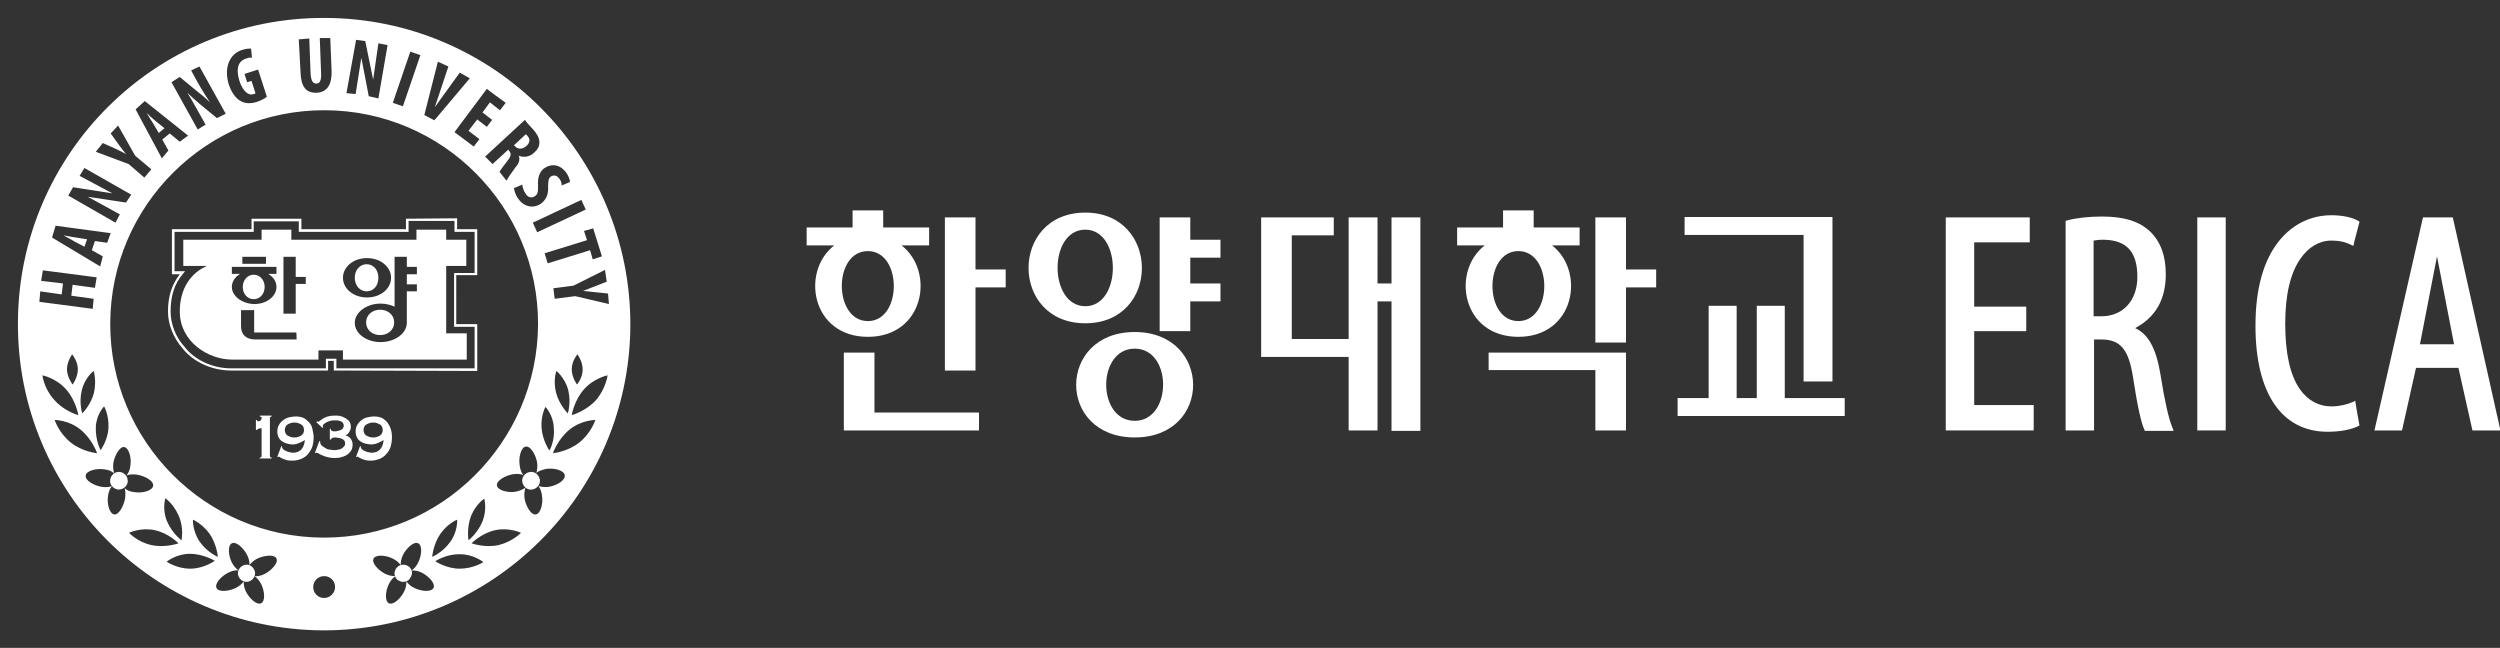 <?xml version="1.0" encoding="utf-8"?>
<!-- Generator: Adobe Illustrator 23.0.5, SVG Export Plug-In . SVG Version: 6.00 Build 0)  -->
<svg version="1.1" id="_레이어_2" xmlns="http://www.w3.org/2000/svg" xmlns:xlink="http://www.w3.org/1999/xlink" x="0px"
	 y="0px" viewBox="0 0 571.5 148.1" style="enable-background:new 0 0 571.5 148.1;" xml:space="preserve">
<rect x="0" y="0" width="571.5" height="148.1" fill="#333333" stroke="none"/>
<style type="text/css">
	.st0{fill:#FFFFFF;}
</style>
<g id="_레이어_1-2">
	<g>
		<path class="st0" d="M92.8,50v2.4H68.9V50H57.5v2.4H39.3v10.3h1.8c-1.8,2.3-2.7,5-2.7,8.5c0,2.9,1.2,6,3.3,8.4
			c2.4,3.1,6.7,5.1,11.1,5.1H75v-2.2h1.3v2.2l32.8,0.1V74.1h-4.8V62.9h4.8l0-10.5h-4.6v-2.5L92.8,50L92.8,50L92.8,50z M103.9,50.5
			V53h4.6c0,0.5,0,8.8,0,9.4h-4.7v12.3h4.7c0,0.5,0,8.9,0,9.5c-0.6,0-31.1,0-31.6,0V82h-2.4v2.2H52.8c-4.2,0-8.3-1.9-10.6-4.9
			C40.1,77,39,74,39,71.2c0-3.6,0.9-6.4,2.9-8.7l0.4-0.5c0,0-2,0-2.4,0V53H58v-2.4h10.3V53h25.1v-2.5
			C93.9,50.5,103.3,50.5,103.9,50.5"/>
		<path class="st0" d="M86.5,63.5c0-1.9-1.2-3.1-2.7-3.1s-2.7,1.3-2.7,3.1s1.2,3.1,2.7,3.1S86.5,65.4,86.5,63.5 M60.5,65.6
			c0-1.6-1.1-2.8-2.5-2.8s-2.5,1.2-2.5,2.8c0,1.6,1.1,2.8,2.5,2.8S60.5,67.2,60.5,65.6 M86.9,70.8c-1.7,0-3.2,1.1-3.2,2.9
			s1.5,2.9,3.2,2.9s3.2-1.1,3.2-2.9S88.6,70.8,86.9,70.8 M106.6,60.8v-6H102v-2.3h-6.8v2.3H66.6v-2.3h-6.8v2.3H41.9v6h5.4
			c-3.7,1.6-6.2,5.2-6.2,10.4c0,7,6.6,11,11.9,11h19.8v-2.1h5.6v2.1h28.3v-6H102V60.8H106.6L106.6,60.8L106.6,60.8z M55.4,58.7h5.4
			v1.6h-5.4V58.7z M53,65.6c0-1.2,0.7-2.3,1.9-3H53V61h10.2v1.6h-1.9c1.2,0.7,1.9,1.8,1.9,3c0,2.1-2.2,3.9-5,3.9S53,67.7,53,65.6
			 M67.8,77.6h-9.5c-2,0-3.2-1.1-3.2-3v-3.7h3V76h9.6C67.8,76,67.8,77.6,67.8,77.6z M69.9,64.9h-2.3v6.8h-2.8v-13h2.8v4.6h2.3V64.9
			L69.9,64.9L69.9,64.9z M78.4,63.5c0-2.5,2.4-4.5,5.5-4.5s5.5,2,5.5,4.5c0,2.5-2.4,4.5-5.5,4.5S78.4,66,78.4,63.5 M95.3,62.7h-2.3
			V65h2.3v1.6h-2.3v7.2l0,0c0,2.4-2.7,4.4-6,4.4s-5.9-2-5.9-4.4c0-2.4,2.7-4.4,5.9-4.4c1.2,0,2.3,0.3,3.2,0.7V58.7h2.8V61h2.3
			L95.3,62.7L95.3,62.7L95.3,62.7z"/>
		<path class="st0" d="M74.3,4.1C35.7,3.9,4.2,35.1,4.1,73.8c-0.2,38.7,31.1,70.1,69.7,70.3c38.6,0.1,70.1-31.1,70.3-69.7
			C144.2,35.7,113,4.2,74.3,4.1 M138.7,64.4l-5.4,2.1v0l5.7,0.6l0.2,2.4l-7.7-1.8l-4.7,0.6l-0.3-2.4l4.6-0.6l7.2-3.6L138.7,64.4
			L138.7,64.4L138.7,64.4z M133.2,84.5c0,1.9-1.3,3.4-1.3,3.4s-1.2-1.6-1.2-3.5c0-1.9,1.3-3.4,1.3-3.4S133.2,82.6,133.2,84.5
			 M129.8,94.5c0,0-2-2-2.7-4.8c-0.7-2.9,0.1-4.9,0.1-4.9s2,1.6,2.7,4.4C130.6,92.1,129.8,94.5,129.8,94.5 M125.6,103
			c0,0-1.6-2.3-1.8-5.2c-0.2-2.9,0.9-4.8,0.9-4.8s1.8,1.9,1.9,4.8C126.9,100.8,125.6,103,125.6,103 M137.6,58.6l-2.1,0.7l-0.6-2.1
			l-9.7,3l-0.7-2.3l9.7-3l-0.7-2.1l2.1-0.6L137.6,58.6z M133.9,47.9l-11.1,5.2l-1-2.2l11.1-5.2L133.9,47.9L133.9,47.9L133.9,47.9z
			 M73.9,122.9c-27-0.1-48.8-22.1-48.7-49c0.1-27,22.1-48.8,49.1-48.7c27,0.1,48.8,22.1,48.7,49C122.8,101.2,100.9,123,73.9,122.9
			 M110.3,119.2c-1.2,2.8-3.2,4.3-3.2,4.3s-0.5-2.8,0.6-5.6c1.2-2.8,3-3.9,3-3.9S111.4,116.4,110.3,119.2 M102.9,123.9
			c-1.7,2.4-4.1,3.4-4.1,3.4s0.2-2.9,1.9-5.3c1.7-2.4,3.8-3.2,3.8-3.2S104.7,121.5,102.9,123.9 M49.8,127.3c0,0-2.4-1-4.1-3.4
			c-1.7-2.4-1.6-5.1-1.6-5.1s2,0.8,3.8,3.2C49.6,124.5,49.8,127.3,49.8,127.3 M41.5,123.5c0,0-2.1-1.5-3.3-4.3
			c-1.2-2.8-0.4-5.3-0.4-5.3s1.8,1.2,3,3.9C42.1,120.6,41.5,123.4,41.5,123.5 M124.5,38.4c1.7-1.1,3.7-0.8,5.1,1.3
			c0.4,0.7,0.7,1.4,0.7,1.9l-1.9,0.8c0-0.4-0.1-1-0.5-1.5c-0.6-0.9-1.3-0.9-1.9-0.6c-0.6,0.4-0.7,0.9-0.7,2.5
			c0.1,1.9-0.7,3.1-1.7,3.8c-1.9,1.2-4,0.6-5.3-1.4c-0.5-0.8-0.8-1.8-0.8-2.2l1.9-0.8c0,0.5,0.3,1.4,0.7,2c0.6,1,1.4,1.1,2.1,0.7
			c0.8-0.5,0.8-1.2,0.8-2.4C122.8,40.3,123.6,39,124.5,38.4 M121.8,29.5c0.9,1,1.5,2,1.5,3c0,1-0.4,1.7-1.2,2.4
			c-0.9,0.9-2.3,1.2-3.5,0.7l0,0c0.3,0.8,0.1,1.7-0.8,2.7c-0.8,1.1-1.8,2.5-2,3l-1.6-2c0.1-0.3,0.9-1.4,1.7-2.4c1-1.2,1-1.8,0.5-2.4
			l-0.2-0.3l-3.6,3.3l-1.7-1.7l9.1-8.4C120.5,28.2,121.2,28.8,121.8,29.5 M115.6,23.5l-1.3,1.7l-2.3-1.8l-1.7,2.3l2.2,1.7l-1.2,1.6
			l-2.2-1.7l-2,2.6l2.5,1.9l-1.3,1.7l-4.4-3.3l7.4-9.9C111.3,20.4,115.6,23.5,115.6,23.5z M100.1,14.1l2.4,1.1l-3.1,9.3h0l5.7-7.9
			l2.3,1.3l-8.1,9.6L97,26.3L100.1,14.1C100.1,14.1,100.1,14.1,100.1,14.1z M93.8,11.8l2.3,0.8l-4,11.7l-2.3-0.8L93.8,11.8
			L93.8,11.8L93.8,11.8z M81.4,9.1l2.1,0.3l1.8,8.8h0l1.2-8.3l2.1,0.4l-2.1,12.2L84.3,22l-1.7-8.8h0l-1.3,8.3l-2.1-0.2L81.4,9.1
			L81.4,9.1L81.4,9.1z M70.7,8.8l0.3,8c0.1,1.8,0.6,2.3,1.3,2.3c0.7,0,1.2-0.5,1.1-2.4l-0.3-8h2.4l0.3,7.5c0.1,3.1-1,4.9-3.4,5
			c-2.6,0.1-3.6-1.6-3.7-4.7L68.3,9L70.7,8.8L70.7,8.8L70.7,8.8z M55.4,11.4c0.9-0.3,1.6-0.3,2-0.3l0.2,2.1c-0.4-0.1-0.8,0-1.4,0.2
			c-1.5,0.5-2.4,1.9-1.5,5c0.9,2.8,2.3,3.5,3.3,3.1c0.2-0.1,0.4-0.1,0.4-0.2l-0.9-2.8l-1,0.3l-0.6-1.9l3.1-1l2,6.2
			c-0.4,0.4-1.4,0.9-2.3,1.2c-1.3,0.4-2.5,0.4-3.5-0.1c-1.3-0.6-2.4-2.2-3-4.2C51.1,14.7,53,12.1,55.4,11.4 M41.1,17.6l4,3.3
			c0.8,0.6,2.1,1.7,2.9,2.5h0c-0.7-1.1-1.9-2.9-3-4.9l-1.3-2.4l1.9-0.9l6,10.8l-2,1l-3.9-3.2c-0.8-0.7-2.1-1.8-2.9-2.6l0,0
			c0.7,1,1.6,2.7,2.8,4.8l1.4,2.5l-1.8,1.1l-6-10.8C39.3,18.7,41.1,17.6,41.1,17.6z M33.1,23.1l9.9,7.9l-1.9,1.4l-2.3-1.9l-1.7,1.4
			l1.4,2.5L37,36.2L31,25L33.1,23.1C33.1,23.1,33.1,23.1,33.1,23.1z M23.5,32.7l2.9,1.3c0.7,0.3,1.6,0.8,2.4,1.2l0,0
			c-0.6-0.7-1.1-1.4-1.7-2.2l-1.8-2.5l1.7-1.8l3.9,6.9l3.7,3.1L33,40.6l-3.6-3.1l-7.5-2.8L23.5,32.7C23.5,32.7,23.5,32.7,23.5,32.7z
			 M16.7,42.8l9,1.4v0l-7.5-4l1.1-1.8l10.7,6.1l-1.2,1.8L20.2,45l-0.1,0l7.3,4l-1,1.9l-10.8-6.2L16.7,42.8
			C16.7,42.8,16.7,42.8,16.7,42.8z M12.7,51.6l12.6,1.7l-0.8,2.2l-2.8-0.4l-0.7,2.1l2.5,1.4l-0.6,2.3l-11-6.6L12.7,51.6L12.7,51.6
			L12.7,51.6z M24.8,97.7c-0.1,2.9-1.8,5.2-1.8,5.2s-1.2-2.2-1.1-5.2s1.9-4.8,1.9-4.8S24.9,94.8,24.8,97.7 M9.2,66.6l4.9,0.7
			l0.3-2.5l-5-0.6l0.4-2.4l12.3,1.6l-0.4,2.4l-5.1-0.7l-0.3,2.5l5.1,0.7l-0.2,2.3L9,69L9.2,66.6C9.2,66.6,9.2,66.6,9.2,66.6z
			 M21.5,89.7c-0.7,2.9-2.7,4.8-2.7,4.8s-0.8-2.4-0.1-5.3c0.7-2.9,2.7-4.4,2.7-4.4S22.1,86.8,21.5,89.7 M17.8,84.4
			c0,1.9-1.2,3.5-1.2,3.5s-1.2-1.5-1.3-3.4c0-1.9,1.2-3.5,1.2-3.5S17.8,82.6,17.8,84.4 M9.7,85.8c0,0,3.1,0.6,5.4,3.2
			s2.8,5.9,2.8,5.9s-3.3-0.9-5.5-3.5C10,88.8,9.7,85.8,9.7,85.8 M12.5,96c0,0,3.2,0,5.9,2.2c2.7,2.2,3.8,5.4,3.8,5.4
			s-3.4-0.3-6.1-2.5C13.4,98.9,12.5,96,12.5,96 M28.6,113.9c-0.3,1.8-1.5,3.9-2.5,3.7c-1.1-0.2-1.7-2.5-1.4-4.3
			c0.1-0.9,0.5-1.7,0.9-2.2c-0.6,0.3-1.5,0.3-2.3,0.2c-1.9-0.3-3.9-1.5-3.7-2.6c0.1-1.1,2.5-1.7,4.3-1.4c0.9,0.1,1.6,0.4,2.2,0.9
			c-0.2-0.6-0.3-1.5-0.2-2.3c0.3-1.8,1.5-3.9,2.5-3.7c1.1,0.2,1.7,2.5,1.4,4.3c-0.1,0.9-0.4,1.6-0.9,2.2c0.6-0.3,1.5-0.3,2.4-0.2
			c1.8,0.3,3.9,1.4,3.7,2.6c-0.2,1.1-2.5,1.7-4.3,1.4c-0.9-0.1-1.7-0.4-2.2-0.9C28.7,112.2,28.7,113,28.6,113.9 M34.6,124.6
			c-3.2-0.7-5.1-2.8-5.1-2.8s2.7-1.3,5.9-0.6c3.2,0.7,5.4,3,5.4,3S37.8,125.3,34.6,124.6 M43.5,130c-3.1,0-5.4-1.6-5.4-1.6
			s2.2-1.8,5.3-1.8c3.1,0,5.7,1.6,5.7,1.6S46.6,130,43.5,130 M60.5,131.2c-0.8,0.4-1.6,0.6-2.3,0.5c0.5,0.4,1.1,1,1.5,1.8
			c0.8,1.6,1,3.9,0,4.4c-1,0.5-2.7-1.1-3.5-2.7c-0.4-0.8-0.5-1.6-0.5-2.3c-0.4,0.6-1,1.1-1.8,1.5c-1.6,0.8-4,1-4.4,0
			c-0.5-1,1.1-2.7,2.7-3.5c0.8-0.4,1.6-0.6,2.3-0.5c-0.5-0.4-1.1-1-1.5-1.8c-0.8-1.6-1-3.9,0-4.4c1-0.5,2.7,1.1,3.5,2.7
			c0.4,0.8,0.6,1.6,0.5,2.3c0.4-0.5,1-1.1,1.8-1.5c1.7-0.8,4-1,4.4,0C63.7,128.6,62.1,130.4,60.5,131.2 M74.1,136.7
			c-1.4,0-2.5-1.1-2.5-2.5s1.1-2.5,2.5-2.5s2.5,1.1,2.5,2.5S75.4,136.7,74.1,136.7 M99.1,134.4c-0.5,1-2.8,0.8-4.4,0
			c-0.8-0.4-1.4-0.9-1.8-1.5c0,0.7-0.1,1.5-0.5,2.3c-0.8,1.6-2.5,3.2-3.5,2.7c-1-0.5-0.8-2.8,0-4.4c0.4-0.8,0.9-1.4,1.5-1.8
			c-0.7,0-1.5-0.1-2.3-0.5c-1.6-0.8-3.2-2.5-2.7-3.5c0.5-1,2.8-0.8,4.4,0c0.8,0.4,1.4,0.9,1.8,1.5c0-0.7,0.1-1.5,0.5-2.3
			c0.8-1.6,2.5-3.2,3.5-2.7c1,0.5,0.8,2.8,0,4.4c-0.4,0.8-0.9,1.4-1.5,1.8c0.7,0,1.5,0.1,2.3,0.5C98,131.7,99.6,133.4,99.1,134.4
			 M105.1,130c-3.1,0-5.6-1.7-5.6-1.7s2.5-1.7,5.7-1.6c3.1,0,5.3,1.8,5.3,1.8S108.2,130,105.1,130 M114,124.6
			c-3.2,0.7-6.2-0.4-6.2-0.4s2.2-2.3,5.4-3c3.2-0.7,5.9,0.6,5.9,0.6S117.2,123.8,114,124.6 M125.4,111.3c-0.9,0.1-1.7,0-2.3-0.2
			c0.4,0.6,0.7,1.3,0.8,2.2c0.3,1.8-0.3,4.1-1.4,4.3s-2.3-1.9-2.6-3.7c-0.1-0.9,0-1.7,0.2-2.4c-0.6,0.4-1.3,0.7-2.2,0.9
			c-1.8,0.3-4.1-0.3-4.3-1.4c-0.2-1.1,1.9-2.3,3.7-2.6c0.9-0.1,1.7-0.1,2.3,0.2c-0.4-0.6-0.7-1.3-0.8-2.2c-0.3-1.8,0.3-4.2,1.4-4.3
			c1.1-0.2,2.3,1.9,2.6,3.7c0.1,0.9,0,1.7-0.2,2.3c0.5-0.4,1.3-0.7,2.2-0.9c1.8-0.3,4.1,0.3,4.3,1.4
			C129.3,109.8,127.3,111,125.4,111.3 M132.5,101.1c-2.7,2.2-6.1,2.5-6.1,2.5s1.1-3.2,3.8-5.4c2.7-2.2,5.9-2.2,5.9-2.2
			S135.2,98.9,132.5,101.1 M136.3,91.4c-2.3,2.6-5.6,3.5-5.6,3.5s0.5-3.3,2.8-5.9c2.3-2.6,5.4-3.2,5.4-3.2S138.5,88.8,136.3,91.4
			 M55.5,129.3c-1,0.5-1.4,1.7-0.9,2.6c0.5,1,1.7,1.4,2.6,0.9c1-0.5,1.4-1.7,0.9-2.6C57.6,129.2,56.5,128.8,55.5,129.3 M29.2,110.2
			c0.1-1.1-0.6-2.1-1.7-2.3c-1.1-0.2-2.1,0.6-2.3,1.7c-0.2,1.1,0.6,2.1,1.7,2.3C28,112,29,111.3,29.2,110.2 M14.5,53.8L14.5,53.8
			c0.7,0.4,1.9,1,2.5,1.4l2.3,1.2l0.6-1.7l-2.5-0.4C16.5,54.2,15.3,53.9,14.5,53.8 M93.1,129.3c-1-0.5-2.2-0.1-2.7,0.9
			c-0.5,1-0.1,2.2,0.9,2.6c1,0.5,2.2,0.1,2.6-0.9C94.5,130.9,94.1,129.8,93.1,129.3 M35.6,27.7c-0.6-0.5-1.5-1.3-2.1-1.9l0,0
			c0.4,0.7,1.1,1.8,1.5,2.4l1.3,2.2l1.3-1.1L35.6,27.7L35.6,27.7L35.6,27.7z M121.1,107.9c-1.1,0.2-1.9,1.2-1.7,2.3s1.2,1.9,2.3,1.7
			c1.1-0.2,1.9-1.2,1.7-2.3C123.2,108.5,122.2,107.7,121.1,107.9 M120.3,33.4c0.8-0.7,1-1.5,0.3-2.3c-0.1-0.2-0.3-0.3-0.4-0.4
			l-2.7,2.5l0.3,0.3C118.5,34.2,119.5,34.1,120.3,33.4"/>
		<path class="st0" d="M64.3,102l0.2,0.1c0,0.1,0,0.1,0,0.2c0,0.1,0,0.2,0.1,0.2c0.1,0.2,0.3,0.3,0.4,0.4c0.2,0.1,0.4,0.2,0.6,0.3
			s0.4,0.1,0.7,0.2c0.2,0,0.4,0.1,0.6,0.1c1.7,0,2.6-1,2.8-2.9c-0.5,0.3-0.9,0.5-1.4,0.7c-0.5,0.2-0.9,0.3-1.5,0.3
			c-0.4,0-0.8-0.1-1.2-0.2c-0.4-0.1-0.8-0.3-1.1-0.5c-0.3-0.2-0.6-0.5-0.8-0.9c-0.2-0.4-0.3-0.8-0.3-1.3c0-0.6,0.1-1.2,0.4-1.6
			c0.2-0.4,0.6-0.8,1-1.1c0.4-0.3,0.8-0.5,1.3-0.6c0.5-0.1,1-0.2,1.5-0.2c0.6,0,1.2,0.1,1.7,0.3c0.5,0.2,0.9,0.6,1.3,1
			c0.4,0.4,0.7,0.9,0.8,1.5s0.3,1.2,0.3,1.9c0,0.8-0.1,1.5-0.3,2.2c-0.2,0.6-0.6,1.2-1,1.7c-0.4,0.5-0.9,0.8-1.5,1.1
			c-0.6,0.2-1.2,0.4-2,0.4c-0.5,0-0.9,0-1.3-0.1c-0.3-0.1-0.6-0.2-0.9-0.3c-0.2-0.1-0.4-0.2-0.6-0.3c-0.1-0.1-0.3-0.2-0.3-0.2
			c-0.1,0-0.2,0-0.3,0.1l-0.1-0.1L64.3,102L64.3,102L64.3,102z M66.5,96.7c-0.3,0.1-0.5,0.2-0.7,0.3c-0.2,0.1-0.4,0.3-0.5,0.5
			c-0.1,0.2-0.2,0.5-0.2,0.8s0.1,0.6,0.2,0.8c0.1,0.2,0.3,0.4,0.5,0.5c0.2,0.1,0.4,0.2,0.7,0.3c0.3,0.1,0.5,0.1,0.8,0.1
			s0.5,0,0.8-0.1c0.3-0.1,0.5-0.2,0.7-0.3s0.3-0.3,0.5-0.5c0.1-0.2,0.2-0.5,0.2-0.8s-0.1-0.6-0.2-0.8c-0.1-0.2-0.3-0.4-0.5-0.5
			c-0.2-0.1-0.4-0.2-0.7-0.3c-0.3-0.1-0.5-0.1-0.8-0.1S66.8,96.6,66.5,96.7"/>
		<path class="st0" d="M82.3,102l0.2,0.1c0,0.1,0,0.1,0,0.2c0,0.1,0,0.2,0.1,0.2c0.1,0.2,0.3,0.3,0.4,0.4c0.2,0.1,0.4,0.2,0.6,0.3
			s0.4,0.1,0.7,0.2c0.2,0,0.4,0.1,0.6,0.1c1.7,0,2.6-1,2.8-2.9c-0.5,0.3-0.9,0.5-1.4,0.7c-0.5,0.2-1,0.3-1.5,0.3
			c-0.4,0-0.8-0.1-1.3-0.2c-0.4-0.1-0.8-0.3-1.1-0.5c-0.3-0.2-0.6-0.5-0.8-0.9c-0.2-0.4-0.3-0.8-0.3-1.3c0-0.6,0.1-1.2,0.4-1.6
			c0.2-0.4,0.6-0.8,1-1.1c0.4-0.3,0.8-0.5,1.3-0.6c0.5-0.1,1-0.2,1.5-0.2c0.6,0,1.2,0.1,1.7,0.3c0.5,0.2,0.9,0.6,1.3,1
			c0.3,0.4,0.6,0.9,0.8,1.5s0.3,1.2,0.3,1.9c0,0.8-0.1,1.5-0.3,2.2c-0.2,0.6-0.5,1.2-1,1.7c-0.4,0.5-0.9,0.8-1.5,1.1
			c-0.6,0.2-1.2,0.4-1.9,0.4c-0.5,0-0.9,0-1.3-0.1c-0.3-0.1-0.7-0.2-0.9-0.3c-0.2-0.1-0.4-0.2-0.6-0.3c-0.1-0.1-0.3-0.2-0.3-0.2
			c-0.1,0-0.2,0-0.3,0.1l-0.1-0.1L82.3,102L82.3,102L82.3,102z M84.5,96.7c-0.2,0.1-0.5,0.2-0.7,0.3c-0.2,0.1-0.4,0.3-0.5,0.5
			c-0.1,0.2-0.2,0.5-0.2,0.8s0.1,0.6,0.2,0.8c0.1,0.2,0.3,0.4,0.5,0.5c0.2,0.1,0.4,0.2,0.7,0.3c0.3,0.1,0.5,0.1,0.8,0.1
			s0.5,0,0.8-0.1c0.3-0.1,0.5-0.2,0.7-0.3c0.2-0.1,0.3-0.3,0.5-0.5c0.1-0.2,0.2-0.5,0.2-0.8s-0.1-0.6-0.2-0.8
			c-0.1-0.2-0.3-0.4-0.5-0.5c-0.2-0.1-0.4-0.2-0.7-0.3c-0.3-0.1-0.5-0.1-0.8-0.1S84.8,96.6,84.5,96.7"/>
		<path class="st0" d="M72.3,96.5l0.2-0.2c0.1,0.1,0.2,0.1,0.3,0.1c0.1,0,0.1-0.1,0.3-0.2c0.2-0.1,0.4-0.3,0.7-0.5
			c0.3-0.2,0.7-0.3,1.1-0.5c0.4-0.1,1-0.2,1.6-0.2c0.4,0,0.9,0,1.3,0.1c0.4,0.1,0.8,0.3,1.2,0.5c0.3,0.2,0.7,0.5,0.9,0.8
			c0.2,0.3,0.3,0.8,0.3,1.2c0,0.4-0.1,0.8-0.4,1.2c-0.2,0.4-0.5,0.6-0.9,0.7v0c0.5,0.1,0.9,0.4,1.2,0.7c0.3,0.4,0.5,0.8,0.5,1.4
			c0,0.6-0.1,1.1-0.4,1.5c-0.3,0.4-0.6,0.7-1.1,1c-0.4,0.2-0.9,0.4-1.4,0.5c-0.5,0.1-1,0.1-1.4,0.1c-0.5,0-1-0.1-1.4-0.2
			c-0.4-0.1-0.8-0.2-1.2-0.4c-0.3-0.1-0.6-0.3-0.8-0.4c-0.2-0.1-0.4-0.2-0.5-0.2c0,0-0.1,0-0.1,0c0,0-0.1,0-0.1,0.1l-0.2-0.1l1-2.7
			l0.2,0.1c0,0,0,0.1,0,0.1v0.1c0,0.3,0.1,0.5,0.4,0.8c0.3,0.2,0.5,0.4,0.9,0.6c0.3,0.2,0.7,0.3,1.1,0.3c0.4,0.1,0.7,0.1,0.9,0.1
			c0.2,0,0.4,0,0.7-0.1c0.3,0,0.5-0.1,0.8-0.2c0.2-0.1,0.4-0.3,0.6-0.5c0.2-0.2,0.3-0.4,0.3-0.7s-0.1-0.6-0.2-0.7
			c-0.2-0.2-0.3-0.3-0.6-0.4c-0.2-0.1-0.5-0.2-0.7-0.2c-0.3,0-0.5-0.1-0.7-0.1c-0.3,0-0.5,0-0.7,0.1c-0.2,0.1-0.3,0.2-0.4,0.4h-0.2
			v-2.5h0.2c0,0.3,0.1,0.4,0.3,0.5c0.2,0.1,0.5,0.1,0.7,0.1c0.2,0,0.4,0,0.6-0.1c0.2,0,0.4-0.1,0.7-0.2c0.2-0.1,0.4-0.2,0.5-0.4
			c0.1-0.2,0.2-0.4,0.2-0.6s-0.1-0.4-0.2-0.6c-0.1-0.2-0.3-0.3-0.5-0.4c-0.2-0.1-0.4-0.1-0.7-0.2c-0.3,0-0.5,0-0.8,0
			c-0.3,0-0.6,0-0.9,0.1c-0.3,0.1-0.6,0.2-0.8,0.3c-0.2,0.1-0.5,0.3-0.6,0.4c-0.2,0.1-0.3,0.3-0.3,0.4c0,0.1,0,0.1,0,0.2
			c0,0.1,0,0.1,0.1,0.2l-0.2,0.1L72.3,96.5L72.3,96.5L72.3,96.5z"/>
		<path class="st0" d="M59.4,104.6c0.1,0,0.2,0,0.3-0.1c0.1-0.1,0.1-0.2,0.1-0.4v-6.2c-0.1,0-0.2,0-0.3,0c-0.1,0-0.2,0-0.3,0.1
			c-0.1,0-0.2,0.1-0.3,0.1c-0.1,0.1-0.1,0.1-0.2,0.2h-0.2V96h0.2c0,0.1,0.1,0.2,0.1,0.2c0.1,0.1,0.2,0.1,0.3,0.1
			c0.2,0,0.3-0.1,0.5-0.2c0.1-0.1,0.2-0.3,0.2-0.5c0-0.2,0-0.3-0.1-0.3s-0.2-0.1-0.3-0.1V95h2.7v0.2c-0.1,0-0.2,0.1-0.3,0.1
			c-0.1,0.1-0.1,0.2-0.1,0.3v8.5c0,0.2,0,0.3,0.1,0.4c0.1,0.1,0.2,0.1,0.3,0.1v0.2h-2.8L59.4,104.6
			C59.5,104.6,59.4,104.6,59.4,104.6z"/>
	</g>
	<g>
		<path class="st0" d="M223,49.7h-7v35h7V65.7h6.9v-4.1H223C223,61.6,223,49.7,223,49.7z M199.9,80.6h-7v17.8h30.9v-4.1h-23.9V80.6
			L199.9,80.6L199.9,80.6z M412.3,87.2h6.6V49.6h-33.8v4.1h27.2L412.3,87.2L412.3,87.2L412.3,87.2z M248.1,48.6
			c-17.3,0-17.3,25.3,0,25.3S265.3,48.6,248.1,48.6 M248.1,52.5c8.4,0,8.4,17.5,0,17.5S239.6,52.5,248.1,52.5 M206.1,56.1h6.3V52
			h-10.5v-3.9h-7V52h-10.5v4.1h6.3c-7.7,6-5.2,20.9,7.7,20.9S213.8,62.1,206.1,56.1 M198.4,57.4c7.9,0,7.9,16,0,16
			S190.4,57.4,198.4,57.4 M340.3,84.6h24.4v13.8h7V80.6h-31.4V84.6L340.3,84.6z M371.7,49.7h-7v28.6h7V65.7h6.9v-4.1h-6.9V49.7z
			 M354.8,56.1h6.3V52h-10.5v-3.9h-7V52h-10.5v4.1h6.3c-7.7,6-5.2,20.9,7.7,20.9S362.5,62.1,354.8,56.1 M347.1,57.4
			c7.9,0,7.9,16,0,16S339.2,57.4,347.1,57.4 M259.4,75.9c-17.8,0-17.9,24.1,0,24.1S277.1,75.9,259.4,75.9 M259.4,96.2
			c-8.7,0-8.7-16.5,0-16.5C268.1,79.7,268,96.2,259.4,96.2 M408,91V69.9h-6.4V91h-4.6V69.9h-6.4V91h-7.1v4.1h38.2V91H408L408,91
			L408,91z M272.1,49.7h-7v26h7v-6.8h6.9v-4.1h-6.9v-5.9h6.9v-4.1h-6.9V49.7L272.1,49.7L272.1,49.7z M318.1,64.8h-3.2V49.7h-6.6
			v27.8h-13V53.8h9.6v-4.1h-16.6v31.9h20v16.8h6.6V68.9h3.2v29.6h6.6V49.7h-6.6L318.1,64.8L318.1,64.8L318.1,64.8z"/>
		<polygon class="st0" points="451.3,92.6 451.3,75.7 463.2,75.7 463.2,70.1 451.3,70.1 451.3,55.4 464,55.4 464,49.7 444.8,49.7 
			444.8,98.4 464.9,98.4 464.9,92.6 		"/>
		<path class="st0" d="M496.6,97.7L496.6,97.7c-0.8-1.8-1.8-6.2-2.7-12c-1-6.1-2.8-9.3-5.8-10.7c4.7-2.5,7-6.6,7-12.3
			c0-4.1-1.1-7.3-3.5-9.7c-2.5-2.4-6-3.5-11.1-3.5c-2.9,0-5.8,0.3-8,0.9h0l-0.3,0.1v47.9h6.5V77.6h1.6c4.4,0,6.3,2.2,7.3,8.6
			c1,6.6,1.9,10.6,2.6,12v0l0.1,0.3h6.6L496.6,97.7L496.6,97.7L496.6,97.7z M488.6,63.3c0,5.4-3.3,9-8.2,9h-1.8V55
			c0.5-0.1,1.2-0.2,2.3-0.2C486.2,54.9,488.6,57.6,488.6,63.3"/>
		<rect x="502.3" y="49.7" class="st0" width="6.5" height="48.7"/>
		<path class="st0" d="M539.3,96.9l-0.8-4.6v-0.1l-0.1-0.6l-0.5,0.3l-0.1,0c-1.3,0.6-3.1,1-4.8,1c-3,0-5.5-1.4-7.3-4
			c-2.2-3.2-3.3-8.2-3.3-14.9s1.2-11.6,3.5-14.9c1.8-2.6,4.3-4.1,7-4.1c2.4,0,3.6,0.5,4.6,1l0,0l0.5,0.2l0.1-0.5l0-0.1l1.2-4.6v0
			l0.1-0.3l-0.3-0.2l0,0c-1.3-0.8-3.6-1.3-6.2-1.3s-7.5,0.7-11.6,5.5c-3.8,4.5-5.7,11.1-5.7,19.8c0,15.4,6,24.2,16.5,24.2
			c2.9,0,5.4-0.5,7-1.3l0,0l0.3-0.2L539.3,96.9L539.3,96.9L539.3,96.9L539.3,96.9z"/>
		<path class="st0" d="M560.8,50.1L560.8,50.1l-0.1-0.4h-6.8l-0.1,0.4v0l-11,48.3h6.3l3.2-14.3h9.7l3.2,14.3h6.4L560.8,50.1
			L560.8,50.1z M561,78.7h-7.8l3.9-20.1L561,78.7L561,78.7z"/>
	</g>
</g>
</svg>
